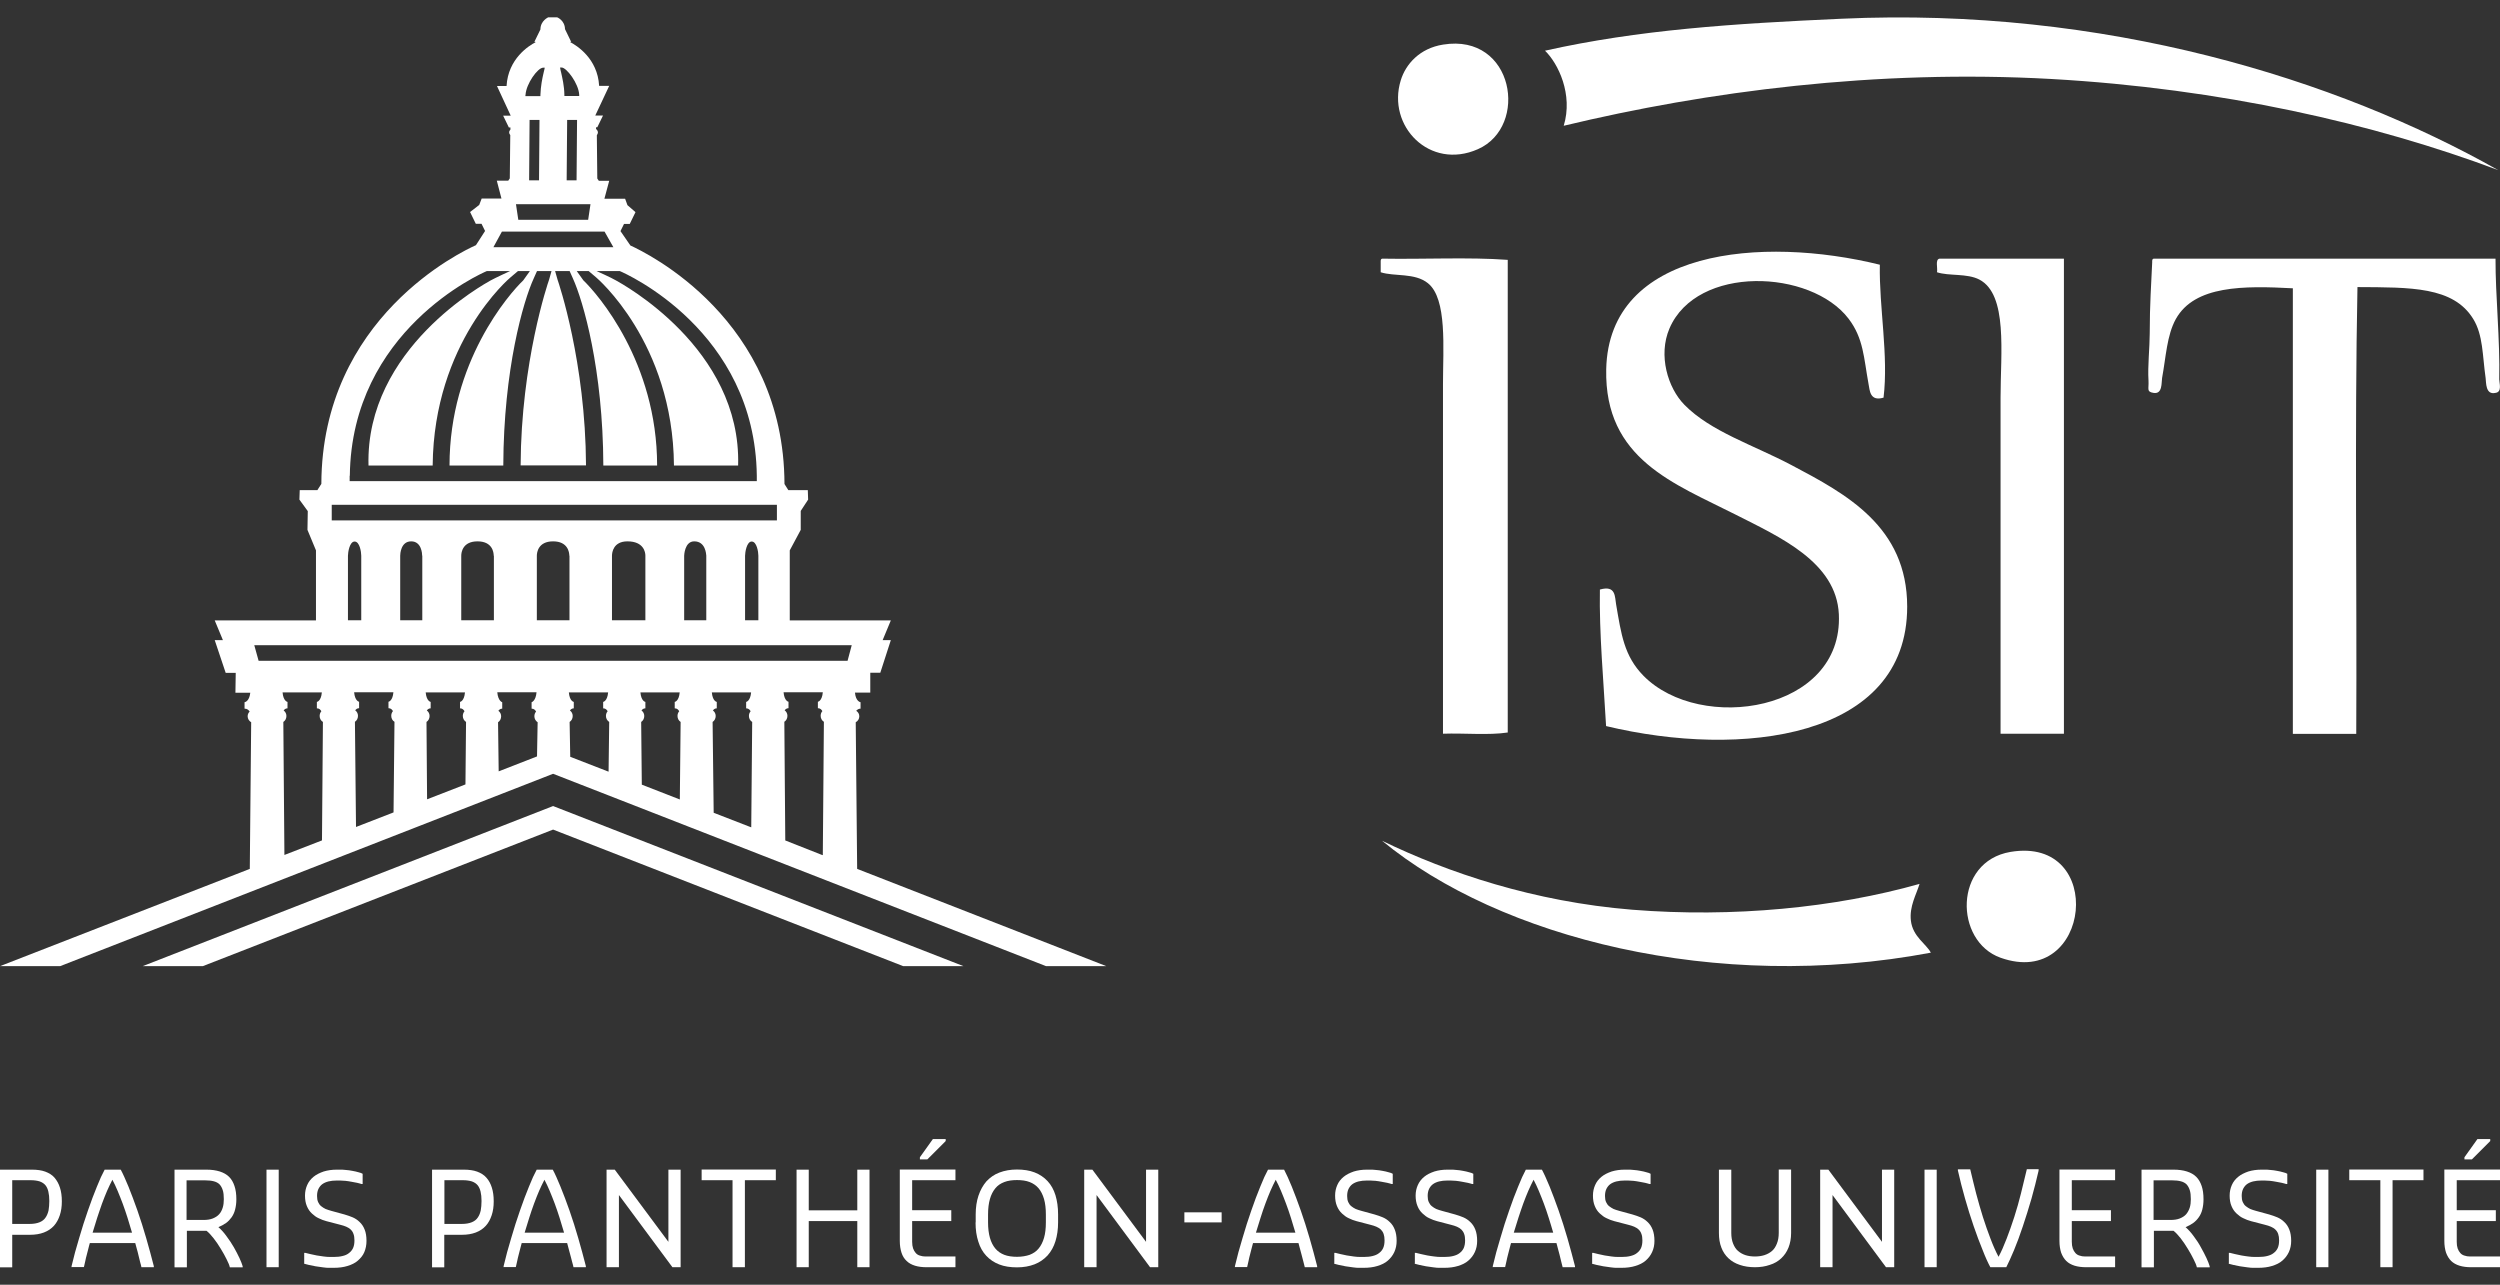 <svg width="72" height="37" viewBox="0 0 72 37" fill="none" xmlns="http://www.w3.org/2000/svg">
<rect x="0" y="0" width="72" height="37" fill="#333333" stroke="none"/>
<g id="Calque_1" clip-path="url(#clip0_306_300)">
<g id="Vector">
<path fill-rule="evenodd" clip-rule="evenodd" d="M71.947 4.899C68.367 3.556 63.969 2.552 59.081 2.275C54.032 1.993 49.162 2.631 45.035 3.622C45.311 2.719 44.875 1.826 44.496 1.46C47.19 0.857 49.901 0.681 53.026 0.54C60.608 0.192 67.303 2.275 71.947 4.899Z" fill="white"/>
<path fill-rule="evenodd" clip-rule="evenodd" d="M41.563 1.284C43.606 0.954 44.042 3.644 42.564 4.296C41.175 4.912 39.933 3.627 40.343 2.31C40.485 1.848 40.886 1.39 41.563 1.284Z" fill="white"/>
<path fill-rule="evenodd" clip-rule="evenodd" d="M54.139 7.625C54.117 8.858 54.393 10.241 54.246 11.452C53.845 11.571 53.85 11.232 53.814 11.06C53.676 10.307 53.672 9.748 53.24 9.18C52.154 7.753 48.868 7.621 48.08 9.461C47.751 10.232 48.031 11.17 48.512 11.659C49.269 12.43 50.493 12.813 51.593 13.394C53.169 14.226 54.927 15.164 54.927 17.472C54.927 21.281 50.141 21.845 46.255 20.911C46.184 19.634 46.054 18.225 46.077 16.979C46.544 16.846 46.504 17.19 46.544 17.406C46.691 18.26 46.771 18.89 47.332 19.462C48.971 21.127 53.089 20.497 52.959 17.692C52.888 16.186 51.259 15.468 49.986 14.821C48.223 13.927 46.206 13.227 46.259 10.637C46.331 7.176 50.738 6.784 54.144 7.625H54.139Z" fill="white"/>
<path fill-rule="evenodd" clip-rule="evenodd" d="M39.804 7.449C40.997 7.471 42.288 7.401 43.423 7.484V21.096C42.871 21.18 42.168 21.109 41.558 21.131V11.064C41.558 10.03 41.683 8.607 41.126 8.158C40.748 7.85 40.16 7.969 39.764 7.841V7.559C39.764 7.511 39.76 7.458 39.8 7.453L39.804 7.449Z" fill="white"/>
<path fill-rule="evenodd" clip-rule="evenodd" d="M55.858 7.449H59.441V21.131H57.616C57.616 18.295 57.616 14.658 57.616 11.456C57.616 10.166 57.83 8.484 57.006 8.052C56.654 7.867 56.129 7.955 55.786 7.841C55.809 7.709 55.728 7.475 55.858 7.449Z" fill="white"/>
<path fill-rule="evenodd" clip-rule="evenodd" d="M62.019 7.449H71.871C71.867 8.51 72.004 9.796 71.978 10.924C71.978 11.029 72.067 11.289 71.871 11.315C71.577 11.382 71.604 11.012 71.586 10.888C71.493 10.236 71.515 9.651 71.23 9.188C70.656 8.25 69.422 8.277 67.895 8.268C67.811 12.487 67.882 16.86 67.86 21.136H66.034V8.303C64.623 8.228 63.208 8.215 62.664 9.188C62.406 9.655 62.38 10.276 62.268 10.888C62.246 11.02 62.286 11.36 62.019 11.315C61.814 11.28 61.89 11.21 61.877 10.963C61.85 10.545 61.912 9.999 61.912 9.616C61.912 8.752 61.957 8.171 61.983 7.559C61.983 7.511 61.979 7.458 62.019 7.453V7.449Z" fill="white"/>
<path fill-rule="evenodd" clip-rule="evenodd" d="M57.901 24.535C60.679 24.069 60.229 28.512 57.616 27.583C56.281 27.107 56.263 24.813 57.901 24.535Z" fill="white"/>
<path fill-rule="evenodd" clip-rule="evenodd" d="M39.804 24.214C41.701 25.134 44.18 25.971 47.007 26.2C49.914 26.433 52.852 26.143 55.283 25.456C55.194 25.755 54.985 26.103 55.034 26.517C55.087 26.979 55.484 27.191 55.608 27.437C49.425 28.604 43.192 27.01 39.804 24.214Z" fill="white"/>
</g>
<g id="Vector_2">
<path d="M0 33.686H0.922C1.068 33.686 1.198 33.704 1.304 33.743C1.411 33.783 1.505 33.84 1.572 33.919C1.638 33.999 1.692 34.091 1.727 34.206C1.763 34.316 1.781 34.448 1.781 34.598C1.781 34.747 1.763 34.879 1.723 34.998C1.683 35.117 1.629 35.218 1.554 35.302C1.478 35.386 1.38 35.452 1.264 35.496C1.149 35.54 1.015 35.562 0.864 35.562H0.352V36.5H0V33.686ZM0.352 35.249H0.855C0.971 35.249 1.064 35.232 1.14 35.201C1.215 35.17 1.273 35.126 1.313 35.064C1.353 35.007 1.38 34.937 1.398 34.862C1.411 34.782 1.42 34.694 1.42 34.589C1.42 34.483 1.411 34.395 1.393 34.32C1.376 34.245 1.349 34.184 1.309 34.135C1.269 34.087 1.215 34.051 1.144 34.025C1.073 34.003 0.988 33.99 0.886 33.99H0.352V35.249Z" fill="white"/>
<path d="M2.061 36.496V36.465C2.124 36.2 2.195 35.932 2.279 35.659C2.359 35.381 2.444 35.117 2.533 34.862C2.622 34.606 2.707 34.377 2.791 34.175C2.871 33.972 2.947 33.809 3.014 33.686H3.477C3.544 33.809 3.615 33.972 3.7 34.175C3.78 34.377 3.869 34.606 3.958 34.862C4.047 35.117 4.131 35.381 4.211 35.659C4.292 35.936 4.363 36.205 4.43 36.465V36.496H4.073C4.069 36.469 4.056 36.416 4.033 36.337C4.011 36.258 3.998 36.192 3.984 36.135C3.971 36.082 3.958 36.024 3.94 35.967C3.927 35.91 3.909 35.857 3.895 35.8H2.587C2.573 35.853 2.555 35.91 2.542 35.971C2.529 36.029 2.511 36.086 2.498 36.143C2.484 36.2 2.466 36.258 2.457 36.315C2.444 36.372 2.431 36.429 2.417 36.491H2.075L2.061 36.496ZM3.237 33.977C3.188 34.074 3.134 34.179 3.085 34.294C3.036 34.408 2.987 34.532 2.938 34.664C2.894 34.796 2.845 34.928 2.8 35.069C2.756 35.21 2.711 35.351 2.667 35.5H3.802C3.757 35.351 3.717 35.21 3.673 35.073C3.628 34.932 3.584 34.8 3.535 34.668C3.486 34.54 3.437 34.413 3.388 34.298C3.339 34.184 3.29 34.074 3.237 33.977Z" fill="white"/>
<path d="M5.026 36.496V33.686H5.943C6.095 33.686 6.219 33.704 6.331 33.739C6.437 33.774 6.526 33.822 6.598 33.893C6.669 33.964 6.718 34.051 6.753 34.157C6.789 34.263 6.807 34.391 6.807 34.54C6.807 34.65 6.794 34.747 6.771 34.835C6.749 34.923 6.713 34.998 6.669 35.06C6.624 35.122 6.571 35.179 6.509 35.223C6.446 35.267 6.375 35.307 6.29 35.342C6.371 35.412 6.451 35.5 6.526 35.606C6.602 35.707 6.673 35.813 6.736 35.923C6.798 36.033 6.851 36.135 6.896 36.231C6.94 36.328 6.972 36.407 6.989 36.469V36.5H6.62C6.607 36.438 6.575 36.364 6.526 36.267C6.477 36.17 6.424 36.068 6.357 35.963C6.295 35.857 6.224 35.756 6.152 35.663C6.081 35.571 6.014 35.5 5.948 35.447H5.382V36.5H5.031L5.026 36.496ZM5.378 35.135H5.854C5.961 35.135 6.055 35.122 6.13 35.091C6.206 35.06 6.268 35.02 6.313 34.968C6.362 34.915 6.393 34.849 6.415 34.778C6.437 34.708 6.446 34.624 6.446 34.536C6.446 34.43 6.437 34.342 6.415 34.276C6.393 34.206 6.362 34.153 6.322 34.109C6.282 34.069 6.224 34.038 6.157 34.021C6.09 34.003 6.006 33.994 5.908 33.994H5.373V35.139L5.378 35.135Z" fill="white"/>
<path d="M7.675 36.496V33.686H8.027V36.496H7.675Z" fill="white"/>
<path d="M8.761 36.386V36.082H8.792C8.832 36.09 8.877 36.104 8.935 36.117C8.993 36.13 9.055 36.143 9.122 36.157C9.189 36.17 9.255 36.178 9.322 36.187C9.389 36.196 9.447 36.2 9.5 36.2H9.616C9.705 36.2 9.79 36.192 9.861 36.174C9.937 36.157 9.999 36.13 10.048 36.09C10.101 36.051 10.141 36.002 10.168 35.945C10.195 35.883 10.208 35.813 10.208 35.725C10.208 35.65 10.199 35.588 10.181 35.54C10.164 35.487 10.137 35.447 10.101 35.412C10.066 35.377 10.021 35.351 9.972 35.329C9.923 35.307 9.861 35.289 9.79 35.271L9.402 35.17C9.322 35.148 9.251 35.122 9.18 35.086C9.109 35.056 9.046 35.007 8.984 34.95C8.922 34.893 8.873 34.822 8.837 34.734C8.801 34.65 8.784 34.549 8.784 34.435C8.784 34.32 8.806 34.223 8.846 34.131C8.886 34.038 8.948 33.959 9.028 33.893C9.109 33.827 9.206 33.779 9.322 33.739C9.438 33.704 9.563 33.686 9.701 33.686H9.79C9.839 33.686 9.896 33.686 9.959 33.695C10.021 33.699 10.084 33.708 10.15 33.721C10.213 33.734 10.271 33.743 10.324 33.761C10.377 33.774 10.417 33.787 10.444 33.805V34.1H10.413C10.377 34.087 10.333 34.078 10.284 34.065C10.235 34.056 10.177 34.043 10.119 34.034C10.061 34.021 10.003 34.016 9.945 34.008C9.888 34.003 9.834 33.999 9.79 33.999H9.701C9.612 33.999 9.527 34.008 9.46 34.025C9.389 34.043 9.331 34.069 9.282 34.104C9.233 34.14 9.198 34.188 9.171 34.241C9.144 34.298 9.131 34.364 9.131 34.444C9.131 34.514 9.14 34.571 9.162 34.62C9.184 34.668 9.211 34.708 9.251 34.739C9.287 34.769 9.331 34.796 9.376 34.818C9.425 34.835 9.478 34.857 9.549 34.875L9.919 34.976C10.008 35.003 10.088 35.029 10.159 35.06C10.23 35.091 10.297 35.135 10.355 35.192C10.417 35.249 10.466 35.32 10.502 35.412C10.538 35.5 10.555 35.61 10.555 35.738C10.555 35.857 10.533 35.963 10.493 36.06C10.453 36.157 10.386 36.236 10.306 36.306C10.226 36.377 10.123 36.425 10.008 36.46C9.892 36.496 9.758 36.513 9.612 36.513H9.496C9.438 36.513 9.376 36.513 9.304 36.5C9.233 36.491 9.162 36.482 9.086 36.469C9.015 36.456 8.948 36.443 8.89 36.429C8.832 36.416 8.788 36.403 8.757 36.394L8.761 36.386Z" fill="white"/>
<path d="M12.443 33.686H13.36C13.507 33.686 13.636 33.704 13.743 33.743C13.85 33.783 13.943 33.84 14.01 33.919C14.081 33.999 14.13 34.091 14.166 34.206C14.201 34.316 14.219 34.448 14.219 34.598C14.219 34.747 14.201 34.879 14.161 34.998C14.121 35.117 14.068 35.218 13.992 35.302C13.916 35.386 13.819 35.452 13.703 35.496C13.587 35.54 13.454 35.562 13.302 35.562H12.795V36.5H12.443V33.686ZM12.795 35.249H13.302C13.418 35.249 13.511 35.232 13.587 35.201C13.663 35.17 13.721 35.126 13.761 35.064C13.801 35.007 13.828 34.937 13.845 34.862C13.859 34.782 13.868 34.694 13.868 34.589C13.868 34.483 13.859 34.395 13.841 34.32C13.823 34.245 13.796 34.184 13.756 34.135C13.716 34.087 13.663 34.051 13.591 34.025C13.52 34.003 13.436 33.99 13.333 33.99H12.799V35.249H12.795Z" fill="white"/>
<path d="M14.504 36.496V36.465C14.566 36.2 14.638 35.932 14.722 35.659C14.802 35.381 14.887 35.117 14.976 34.862C15.065 34.606 15.15 34.377 15.234 34.175C15.314 33.972 15.39 33.809 15.457 33.686H15.92C15.987 33.809 16.058 33.972 16.142 34.175C16.223 34.377 16.312 34.606 16.401 34.862C16.49 35.117 16.574 35.381 16.654 35.659C16.735 35.936 16.806 36.205 16.873 36.465V36.496H16.516C16.512 36.469 16.499 36.416 16.476 36.337C16.454 36.258 16.441 36.192 16.423 36.135C16.41 36.082 16.396 36.024 16.378 35.967C16.365 35.91 16.347 35.857 16.334 35.8H15.025C15.012 35.853 14.994 35.91 14.98 35.971C14.967 36.029 14.949 36.086 14.936 36.143C14.923 36.2 14.905 36.258 14.896 36.315C14.883 36.372 14.869 36.429 14.856 36.491H14.513L14.504 36.496ZM15.68 33.977C15.63 34.074 15.577 34.179 15.528 34.294C15.479 34.408 15.43 34.532 15.381 34.664C15.332 34.796 15.288 34.928 15.243 35.069C15.199 35.21 15.154 35.351 15.11 35.5H16.245C16.2 35.351 16.16 35.21 16.116 35.073C16.071 34.932 16.027 34.8 15.978 34.668C15.929 34.54 15.88 34.413 15.831 34.298C15.782 34.184 15.733 34.074 15.68 33.977Z" fill="white"/>
<path d="M17.469 36.496V33.686H17.705L19.25 35.765V33.686H19.602V36.496H19.366L17.825 34.417V36.496H17.469Z" fill="white"/>
<path d="M21.097 36.496V33.99H20.207V33.682H22.344V33.99H21.453V36.496H21.097Z" fill="white"/>
<path d="M22.941 36.496V33.686H23.292V34.857H24.69V33.686H25.042V36.496H24.69V35.166H23.292V36.496H22.941Z" fill="white"/>
<path d="M25.914 33.682H27.517V33.99H26.27V34.853H27.397V35.166H26.27V35.765C26.27 35.839 26.279 35.901 26.297 35.954C26.315 36.007 26.342 36.051 26.373 36.086C26.404 36.121 26.444 36.148 26.493 36.161C26.542 36.178 26.595 36.187 26.653 36.187H27.517V36.496H26.684C26.56 36.496 26.448 36.482 26.351 36.452C26.253 36.421 26.172 36.377 26.11 36.315C26.043 36.253 25.994 36.174 25.963 36.077C25.932 35.98 25.914 35.87 25.914 35.738V33.682ZM26.493 33.391V33.329L26.867 32.805H27.236V32.862L26.707 33.391H26.493Z" fill="white"/>
<path d="M28.1 35.205V34.976C28.1 34.774 28.127 34.593 28.18 34.435C28.234 34.276 28.309 34.14 28.407 34.025C28.51 33.915 28.63 33.827 28.781 33.77C28.933 33.712 29.102 33.682 29.289 33.682C29.476 33.682 29.649 33.708 29.796 33.765C29.943 33.822 30.068 33.906 30.17 34.016C30.273 34.126 30.348 34.263 30.397 34.421C30.446 34.584 30.473 34.765 30.473 34.976V35.205C30.473 35.408 30.446 35.588 30.397 35.747C30.348 35.906 30.273 36.042 30.17 36.157C30.068 36.267 29.943 36.355 29.796 36.412C29.649 36.469 29.48 36.5 29.289 36.5C29.097 36.5 28.924 36.474 28.777 36.416C28.63 36.359 28.505 36.275 28.403 36.165C28.3 36.055 28.225 35.919 28.176 35.76C28.122 35.597 28.096 35.417 28.096 35.205H28.1ZM28.456 35.205C28.456 35.377 28.474 35.522 28.51 35.65C28.545 35.773 28.599 35.879 28.666 35.958C28.732 36.038 28.821 36.099 28.924 36.139C29.026 36.178 29.151 36.196 29.289 36.196C29.427 36.196 29.552 36.174 29.654 36.139C29.756 36.099 29.845 36.042 29.912 35.958C29.979 35.879 30.032 35.773 30.068 35.65C30.104 35.527 30.121 35.377 30.121 35.205V34.976C30.121 34.805 30.104 34.659 30.068 34.532C30.032 34.408 29.979 34.303 29.912 34.223C29.845 34.144 29.756 34.082 29.654 34.043C29.552 34.003 29.427 33.986 29.289 33.986C29.151 33.986 29.026 34.003 28.924 34.043C28.821 34.082 28.732 34.14 28.666 34.223C28.599 34.303 28.545 34.408 28.51 34.532C28.474 34.655 28.456 34.805 28.456 34.976V35.205Z" fill="white"/>
<path d="M31.225 36.496V33.686H31.461L33.006 35.765V33.686H33.358V36.496H33.122L31.581 34.417V36.496H31.225Z" fill="white"/>
<path d="M34.11 35.205V34.915H35.183V35.205H34.11Z" fill="white"/>
<path d="M35.566 36.496V36.465C35.628 36.2 35.7 35.932 35.784 35.659C35.864 35.381 35.949 35.117 36.038 34.862C36.127 34.606 36.212 34.377 36.296 34.175C36.376 33.972 36.452 33.809 36.519 33.686H36.982C37.048 33.809 37.12 33.972 37.204 34.175C37.284 34.377 37.373 34.606 37.462 34.862C37.551 35.117 37.636 35.381 37.716 35.659C37.796 35.936 37.868 36.205 37.934 36.465V36.496H37.578C37.574 36.469 37.56 36.416 37.538 36.337C37.516 36.258 37.502 36.192 37.485 36.135C37.471 36.082 37.458 36.024 37.44 35.967C37.427 35.91 37.409 35.857 37.396 35.8H36.087C36.074 35.853 36.056 35.91 36.042 35.971C36.029 36.029 36.011 36.086 35.998 36.143C35.984 36.2 35.967 36.258 35.958 36.315C35.944 36.372 35.931 36.429 35.918 36.491H35.575L35.566 36.496ZM36.741 33.977C36.692 34.074 36.639 34.179 36.59 34.294C36.541 34.408 36.492 34.532 36.443 34.664C36.394 34.796 36.349 34.928 36.305 35.069C36.26 35.21 36.216 35.351 36.171 35.5H37.307C37.262 35.351 37.222 35.21 37.178 35.073C37.133 34.932 37.089 34.8 37.039 34.668C36.99 34.54 36.942 34.413 36.893 34.298C36.844 34.184 36.795 34.074 36.741 33.977Z" fill="white"/>
<path d="M38.428 36.386V36.082H38.46C38.5 36.09 38.544 36.104 38.602 36.117C38.66 36.13 38.722 36.143 38.789 36.157C38.856 36.17 38.923 36.178 38.989 36.187C39.056 36.196 39.114 36.2 39.167 36.2H39.283C39.372 36.2 39.457 36.192 39.528 36.174C39.599 36.157 39.666 36.13 39.715 36.09C39.769 36.051 39.809 36.002 39.835 35.945C39.862 35.883 39.875 35.813 39.875 35.725C39.875 35.65 39.866 35.588 39.849 35.54C39.831 35.487 39.804 35.447 39.769 35.412C39.733 35.377 39.688 35.351 39.639 35.329C39.59 35.307 39.528 35.289 39.457 35.271L39.07 35.17C38.989 35.148 38.918 35.122 38.847 35.086C38.776 35.056 38.713 35.007 38.651 34.95C38.589 34.893 38.54 34.822 38.504 34.734C38.469 34.65 38.451 34.549 38.451 34.435C38.451 34.32 38.473 34.223 38.513 34.131C38.553 34.038 38.615 33.959 38.696 33.893C38.776 33.827 38.874 33.779 38.989 33.739C39.105 33.704 39.23 33.686 39.368 33.686H39.457C39.506 33.686 39.564 33.686 39.626 33.695C39.688 33.699 39.751 33.708 39.818 33.721C39.884 33.734 39.938 33.743 39.991 33.761C40.044 33.774 40.085 33.787 40.111 33.805V34.1H40.08C40.044 34.087 40 34.078 39.951 34.065C39.902 34.056 39.844 34.043 39.786 34.034C39.728 34.021 39.671 34.016 39.613 34.008C39.555 34.003 39.501 33.999 39.457 33.999H39.368C39.279 33.999 39.199 34.008 39.127 34.025C39.056 34.043 38.998 34.069 38.949 34.104C38.9 34.14 38.865 34.188 38.838 34.241C38.811 34.298 38.798 34.364 38.798 34.444C38.798 34.514 38.807 34.571 38.829 34.62C38.851 34.668 38.878 34.708 38.918 34.739C38.954 34.769 38.998 34.796 39.043 34.818C39.087 34.835 39.145 34.857 39.217 34.875L39.586 34.976C39.675 35.003 39.755 35.029 39.826 35.06C39.898 35.091 39.964 35.135 40.022 35.192C40.085 35.249 40.134 35.32 40.169 35.412C40.205 35.5 40.223 35.61 40.223 35.738C40.223 35.857 40.2 35.963 40.156 36.06C40.111 36.157 40.049 36.236 39.969 36.306C39.889 36.377 39.786 36.425 39.671 36.46C39.555 36.496 39.421 36.513 39.274 36.513H39.159C39.101 36.513 39.038 36.513 38.967 36.5C38.896 36.491 38.825 36.482 38.749 36.469C38.678 36.456 38.611 36.443 38.553 36.429C38.495 36.416 38.451 36.403 38.42 36.394L38.428 36.386Z" fill="white"/>
<path d="M40.748 36.386V36.082H40.779C40.819 36.09 40.864 36.104 40.922 36.117C40.979 36.13 41.042 36.143 41.108 36.157C41.175 36.17 41.242 36.178 41.309 36.187C41.376 36.196 41.434 36.2 41.487 36.2H41.603C41.692 36.2 41.776 36.192 41.847 36.174C41.919 36.157 41.986 36.13 42.035 36.09C42.088 36.051 42.128 36.002 42.155 35.945C42.181 35.883 42.195 35.813 42.195 35.725C42.195 35.65 42.186 35.588 42.168 35.54C42.15 35.487 42.123 35.447 42.088 35.412C42.052 35.377 42.008 35.351 41.959 35.329C41.91 35.307 41.847 35.289 41.776 35.271L41.389 35.17C41.309 35.148 41.238 35.122 41.166 35.086C41.095 35.056 41.033 35.007 40.971 34.95C40.908 34.893 40.859 34.822 40.824 34.734C40.788 34.65 40.77 34.549 40.77 34.435C40.77 34.32 40.792 34.223 40.833 34.131C40.873 34.038 40.935 33.959 41.015 33.893C41.095 33.827 41.193 33.779 41.309 33.739C41.425 33.704 41.549 33.686 41.687 33.686H41.776C41.825 33.686 41.883 33.686 41.946 33.695C42.008 33.699 42.07 33.708 42.137 33.721C42.199 33.734 42.257 33.743 42.31 33.761C42.364 33.774 42.404 33.787 42.431 33.805V34.1H42.4C42.364 34.087 42.319 34.078 42.27 34.065C42.221 34.056 42.164 34.043 42.106 34.034C42.048 34.021 41.99 34.016 41.932 34.008C41.874 34.003 41.821 33.999 41.776 33.999H41.687C41.598 33.999 41.518 34.008 41.447 34.025C41.376 34.043 41.318 34.069 41.269 34.104C41.22 34.14 41.184 34.188 41.157 34.241C41.131 34.298 41.117 34.364 41.117 34.444C41.117 34.514 41.126 34.571 41.149 34.62C41.171 34.668 41.198 34.708 41.238 34.739C41.273 34.769 41.318 34.796 41.362 34.818C41.407 34.835 41.465 34.857 41.536 34.875L41.905 34.976C41.994 35.003 42.075 35.029 42.146 35.06C42.217 35.091 42.284 35.135 42.342 35.192C42.404 35.249 42.453 35.32 42.489 35.412C42.524 35.5 42.542 35.61 42.542 35.738C42.542 35.857 42.52 35.963 42.475 36.06C42.431 36.157 42.368 36.236 42.288 36.306C42.208 36.377 42.106 36.425 41.99 36.46C41.874 36.496 41.741 36.513 41.594 36.513H41.478C41.42 36.513 41.358 36.513 41.287 36.5C41.215 36.491 41.144 36.482 41.068 36.469C40.997 36.456 40.93 36.443 40.873 36.429C40.815 36.416 40.77 36.403 40.739 36.394L40.748 36.386Z" fill="white"/>
<path d="M42.992 36.496V36.465C43.054 36.2 43.125 35.932 43.21 35.659C43.29 35.381 43.374 35.117 43.464 34.862C43.553 34.606 43.637 34.377 43.722 34.175C43.802 33.972 43.878 33.809 43.944 33.686H44.407C44.474 33.809 44.545 33.972 44.63 34.175C44.71 34.377 44.799 34.606 44.888 34.862C44.977 35.117 45.062 35.381 45.142 35.659C45.222 35.936 45.293 36.205 45.36 36.465V36.496H45.004C44.999 36.469 44.986 36.416 44.964 36.337C44.946 36.258 44.928 36.192 44.915 36.135C44.901 36.082 44.888 36.024 44.87 35.967C44.857 35.91 44.839 35.857 44.826 35.8H43.517C43.504 35.853 43.486 35.91 43.472 35.971C43.459 36.029 43.441 36.086 43.428 36.143C43.415 36.2 43.397 36.258 43.388 36.315C43.374 36.372 43.361 36.429 43.348 36.491H43.005L42.992 36.496ZM44.167 33.977C44.118 34.074 44.065 34.179 44.016 34.294C43.967 34.408 43.918 34.532 43.869 34.664C43.824 34.796 43.775 34.928 43.731 35.069C43.686 35.21 43.642 35.351 43.597 35.5H44.732C44.688 35.351 44.648 35.21 44.603 35.073C44.559 34.932 44.514 34.8 44.465 34.668C44.416 34.54 44.367 34.413 44.318 34.298C44.269 34.184 44.22 34.074 44.167 33.977Z" fill="white"/>
<path d="M45.854 36.386V36.082H45.885C45.925 36.09 45.97 36.104 46.028 36.117C46.086 36.13 46.148 36.143 46.215 36.157C46.282 36.17 46.348 36.178 46.415 36.187C46.482 36.196 46.54 36.2 46.593 36.2H46.709C46.798 36.2 46.883 36.192 46.954 36.174C47.025 36.157 47.092 36.13 47.141 36.09C47.194 36.051 47.234 36.002 47.261 35.945C47.288 35.883 47.301 35.813 47.301 35.725C47.301 35.65 47.292 35.588 47.274 35.54C47.257 35.487 47.23 35.447 47.194 35.412C47.159 35.377 47.114 35.351 47.065 35.329C47.016 35.307 46.954 35.289 46.883 35.271L46.495 35.17C46.415 35.148 46.344 35.122 46.273 35.086C46.202 35.056 46.139 35.007 46.077 34.95C46.014 34.893 45.965 34.822 45.93 34.734C45.894 34.65 45.877 34.549 45.877 34.435C45.877 34.32 45.899 34.223 45.939 34.131C45.979 34.038 46.041 33.959 46.121 33.893C46.201 33.827 46.299 33.779 46.415 33.739C46.531 33.704 46.656 33.686 46.794 33.686H46.883C46.932 33.686 46.989 33.686 47.052 33.695C47.114 33.699 47.176 33.708 47.243 33.721C47.31 33.734 47.363 33.743 47.417 33.761C47.47 33.774 47.51 33.787 47.537 33.805V34.1H47.506C47.47 34.087 47.426 34.078 47.377 34.065C47.328 34.056 47.27 34.043 47.212 34.034C47.154 34.021 47.096 34.016 47.038 34.008C46.98 34.003 46.927 33.999 46.883 33.999H46.794C46.705 33.999 46.624 34.008 46.553 34.025C46.482 34.043 46.424 34.069 46.375 34.104C46.326 34.14 46.291 34.188 46.264 34.241C46.237 34.298 46.224 34.364 46.224 34.444C46.224 34.514 46.233 34.571 46.255 34.62C46.277 34.668 46.304 34.708 46.344 34.739C46.384 34.769 46.424 34.796 46.469 34.818C46.513 34.835 46.571 34.857 46.642 34.875L47.012 34.976C47.101 35.003 47.181 35.029 47.252 35.06C47.323 35.091 47.39 35.135 47.448 35.192C47.51 35.249 47.559 35.32 47.595 35.412C47.63 35.5 47.648 35.61 47.648 35.738C47.648 35.857 47.626 35.963 47.581 36.06C47.537 36.157 47.475 36.236 47.395 36.306C47.314 36.377 47.212 36.425 47.096 36.46C46.98 36.496 46.847 36.513 46.7 36.513H46.584C46.526 36.513 46.464 36.513 46.393 36.5C46.322 36.491 46.25 36.482 46.175 36.469C46.103 36.456 46.037 36.443 45.979 36.429C45.921 36.416 45.877 36.403 45.845 36.394L45.854 36.386Z" fill="white"/>
<path d="M49.505 35.514V33.686H49.861V35.509C49.861 35.628 49.879 35.729 49.914 35.817C49.95 35.906 49.994 35.976 50.057 36.029C50.119 36.082 50.19 36.121 50.27 36.148C50.351 36.174 50.444 36.187 50.542 36.187C50.64 36.187 50.733 36.174 50.814 36.148C50.898 36.121 50.969 36.082 51.032 36.029C51.094 35.976 51.139 35.906 51.174 35.817C51.21 35.729 51.228 35.628 51.228 35.505V33.682H51.584V35.509C51.584 35.668 51.557 35.809 51.508 35.932C51.459 36.055 51.388 36.157 51.299 36.24C51.21 36.324 51.099 36.39 50.969 36.429C50.84 36.474 50.698 36.496 50.542 36.496C50.386 36.496 50.235 36.474 50.106 36.429C49.977 36.386 49.87 36.324 49.781 36.24C49.692 36.157 49.62 36.051 49.576 35.932C49.527 35.809 49.505 35.668 49.505 35.509V35.514Z" fill="white"/>
<path d="M52.421 36.496V33.686H52.657L54.201 35.765V33.686H54.553V36.496H54.317L52.777 34.417V36.496H52.421Z" fill="white"/>
<path d="M55.426 36.496V33.686H55.777V36.496H55.426Z" fill="white"/>
<path d="M58.711 33.686V33.717C58.653 33.977 58.582 34.245 58.506 34.523C58.426 34.8 58.342 35.064 58.257 35.32C58.172 35.575 58.088 35.804 58.003 36.007C57.919 36.209 57.843 36.372 57.781 36.496H57.322C57.255 36.372 57.18 36.209 57.1 36.002C57.015 35.8 56.93 35.566 56.841 35.311C56.752 35.056 56.672 34.791 56.592 34.514C56.512 34.236 56.445 33.968 56.387 33.708V33.677H56.743C56.797 33.911 56.855 34.144 56.913 34.373C56.975 34.602 57.037 34.827 57.108 35.051C57.18 35.271 57.251 35.483 57.327 35.676C57.402 35.875 57.478 36.046 57.558 36.196C57.638 36.046 57.714 35.875 57.79 35.676C57.865 35.478 57.941 35.271 58.012 35.047C58.084 34.827 58.146 34.598 58.204 34.369C58.261 34.14 58.319 33.906 58.373 33.673H58.716L58.711 33.686Z" fill="white"/>
<path d="M59.312 33.682H60.915V33.99H59.668V34.853H60.795V35.166H59.668V35.765C59.668 35.839 59.677 35.901 59.695 35.954C59.713 36.007 59.74 36.051 59.771 36.086C59.802 36.121 59.842 36.148 59.891 36.161C59.935 36.178 59.993 36.187 60.051 36.187H60.915V36.496H60.082C59.958 36.496 59.846 36.482 59.748 36.452C59.651 36.421 59.57 36.377 59.508 36.315C59.446 36.253 59.397 36.174 59.361 36.077C59.33 35.98 59.312 35.87 59.312 35.738V33.682Z" fill="white"/>
<path d="M61.676 36.496V33.686H62.598C62.749 33.686 62.874 33.704 62.985 33.739C63.092 33.774 63.181 33.822 63.252 33.893C63.323 33.964 63.372 34.051 63.408 34.157C63.444 34.263 63.461 34.391 63.461 34.54C63.461 34.65 63.448 34.747 63.426 34.835C63.404 34.923 63.368 34.998 63.323 35.06C63.279 35.122 63.225 35.179 63.163 35.223C63.101 35.267 63.029 35.307 62.945 35.342C63.025 35.412 63.105 35.5 63.181 35.606C63.257 35.707 63.328 35.813 63.386 35.923C63.448 36.033 63.501 36.135 63.546 36.231C63.59 36.328 63.622 36.407 63.639 36.469V36.5H63.27C63.257 36.438 63.225 36.364 63.176 36.267C63.127 36.17 63.074 36.068 63.007 35.963C62.945 35.857 62.874 35.756 62.803 35.663C62.731 35.571 62.664 35.5 62.598 35.447H62.032V36.5H61.681L61.676 36.496ZM62.028 35.135H62.504C62.611 35.135 62.705 35.122 62.78 35.091C62.856 35.06 62.918 35.02 62.963 34.968C63.007 34.915 63.043 34.849 63.065 34.778C63.087 34.708 63.096 34.624 63.096 34.536C63.096 34.43 63.087 34.342 63.065 34.276C63.043 34.206 63.012 34.153 62.972 34.109C62.932 34.069 62.874 34.038 62.807 34.021C62.74 34.003 62.656 33.994 62.558 33.994H62.023V35.139L62.028 35.135Z" fill="white"/>
<path d="M64.191 36.386V36.082H64.223C64.263 36.09 64.307 36.104 64.365 36.117C64.423 36.13 64.485 36.143 64.552 36.157C64.619 36.17 64.686 36.178 64.752 36.187C64.819 36.196 64.877 36.2 64.93 36.2H65.046C65.135 36.2 65.22 36.192 65.291 36.174C65.362 36.157 65.429 36.13 65.478 36.09C65.531 36.051 65.572 36.002 65.598 35.945C65.625 35.883 65.638 35.813 65.638 35.725C65.638 35.65 65.629 35.588 65.612 35.54C65.594 35.487 65.567 35.447 65.531 35.412C65.496 35.377 65.451 35.351 65.402 35.329C65.353 35.307 65.291 35.289 65.22 35.271L64.832 35.17C64.752 35.148 64.681 35.122 64.61 35.086C64.539 35.056 64.476 35.007 64.414 34.95C64.352 34.893 64.303 34.822 64.267 34.734C64.231 34.65 64.214 34.549 64.214 34.435C64.214 34.32 64.236 34.223 64.276 34.131C64.316 34.038 64.378 33.959 64.459 33.893C64.539 33.827 64.637 33.779 64.752 33.739C64.868 33.704 64.993 33.686 65.131 33.686H65.22C65.269 33.686 65.327 33.686 65.389 33.695C65.451 33.699 65.514 33.708 65.58 33.721C65.643 33.734 65.701 33.743 65.754 33.761C65.808 33.774 65.847 33.787 65.874 33.805V34.1H65.843C65.808 34.087 65.763 34.078 65.714 34.065C65.665 34.056 65.607 34.043 65.549 34.034C65.491 34.021 65.433 34.016 65.376 34.008C65.318 34.003 65.264 33.999 65.22 33.999H65.131C65.042 33.999 64.962 34.008 64.89 34.025C64.819 34.043 64.761 34.069 64.712 34.104C64.663 34.14 64.628 34.188 64.601 34.241C64.574 34.298 64.561 34.364 64.561 34.444C64.561 34.514 64.57 34.571 64.592 34.62C64.614 34.668 64.641 34.708 64.681 34.739C64.721 34.769 64.761 34.796 64.806 34.818C64.85 34.835 64.908 34.857 64.979 34.875L65.349 34.976C65.438 35.003 65.518 35.029 65.589 35.06C65.661 35.091 65.727 35.135 65.785 35.192C65.847 35.249 65.897 35.32 65.932 35.412C65.968 35.5 65.986 35.61 65.986 35.738C65.986 35.857 65.963 35.963 65.919 36.06C65.874 36.157 65.812 36.236 65.732 36.306C65.652 36.377 65.549 36.425 65.433 36.46C65.318 36.496 65.184 36.513 65.037 36.513H64.921C64.864 36.513 64.801 36.513 64.73 36.5C64.659 36.491 64.588 36.482 64.512 36.469C64.441 36.456 64.374 36.443 64.316 36.429C64.258 36.416 64.214 36.403 64.183 36.394L64.191 36.386Z" fill="white"/>
<path d="M66.707 36.496V33.686H67.058V36.496H66.707Z" fill="white"/>
<path d="M68.554 36.496V33.99H67.659V33.682H69.796V33.99H68.906V36.496H68.55H68.554Z" fill="white"/>
<path d="M70.397 33.682H72V33.99H70.754V34.853H71.88V35.166H70.754V35.765C70.754 35.839 70.762 35.901 70.78 35.954C70.798 36.007 70.825 36.051 70.856 36.086C70.887 36.121 70.927 36.148 70.976 36.161C71.021 36.178 71.079 36.187 71.136 36.187H72V36.496H71.168C71.043 36.496 70.932 36.482 70.834 36.452C70.736 36.421 70.656 36.377 70.593 36.315C70.531 36.253 70.482 36.174 70.446 36.077C70.415 35.98 70.397 35.87 70.397 35.738V33.682ZM70.976 33.391V33.329L71.35 32.805H71.719V32.862L71.19 33.391H70.976Z" fill="white"/>
</g>
<g id="Vector_3">
<path d="M4.109 27.825H5.841L15.929 23.892L26.012 27.825H27.748L15.929 23.214L4.109 27.825Z" fill="white"/>
<path d="M24.686 25.024L24.645 20.801C24.708 20.766 24.748 20.704 24.748 20.629C24.748 20.559 24.712 20.506 24.659 20.471C24.686 20.44 24.726 20.409 24.784 20.409V20.224C24.784 20.224 24.645 20.206 24.623 19.947H25.064V19.374H25.353L25.656 18.436H25.42L25.656 17.868H22.745V15.851L23.061 15.261V14.715L23.274 14.389L23.265 14.116H22.704L22.593 13.94C22.58 9.197 18.622 7.282 18.155 7.07L17.87 6.656L17.972 6.449H18.137L18.302 6.11L18.07 5.908L18.003 5.723H17.407L17.545 5.208H17.247L17.202 5.141L17.189 3.895C17.189 3.895 17.22 3.847 17.22 3.816C17.22 3.776 17.198 3.741 17.166 3.715V3.666H17.202L17.367 3.327H17.144L17.545 2.473H17.255C17.211 1.68 16.605 1.31 16.423 1.213V1.205H16.45L16.272 0.839C16.267 0.588 16.053 0.5 16.04 0.496L16.005 0.487H15.831L15.795 0.496C15.795 0.496 15.564 0.593 15.564 0.848L15.39 1.205H15.421V1.218C15.234 1.315 14.633 1.689 14.589 2.477H14.313L14.709 3.332H14.491L14.655 3.671H14.7V3.732C14.678 3.754 14.664 3.781 14.664 3.812C14.664 3.842 14.678 3.869 14.696 3.891L14.682 5.137L14.638 5.203H14.308L14.442 5.718H13.872L13.801 5.903L13.538 6.106L13.703 6.445H13.868L13.97 6.652L13.707 7.061C13.32 7.233 9.269 9.14 9.255 13.936L9.14 14.116H8.632L8.623 14.389L8.864 14.72L8.855 15.261L9.1 15.851V17.868H6.184L6.42 18.436H6.184L6.5 19.379H6.789L6.78 19.951H7.208C7.181 20.206 7.047 20.224 7.043 20.224V20.409C7.123 20.409 7.163 20.453 7.19 20.493C7.154 20.528 7.132 20.576 7.132 20.629C7.132 20.704 7.176 20.766 7.234 20.801L7.194 25.024L0 27.825H1.732L15.929 22.285L30.126 27.825H31.862L24.686 25.024ZM16.174 1.944C16.316 1.944 16.663 2.402 16.681 2.728V2.764H16.254V2.728C16.249 2.464 16.196 2.253 16.16 2.085C16.151 2.05 16.142 2.019 16.138 1.988L16.129 1.944H16.174ZM16.619 3.455V3.49L16.605 5.194H16.32V5.159L16.334 3.455H16.619ZM15.136 2.728C15.154 2.416 15.484 1.949 15.644 1.949H15.688L15.68 1.993C15.675 2.024 15.666 2.055 15.657 2.09C15.617 2.261 15.573 2.473 15.564 2.733V2.768H15.132V2.733L15.136 2.728ZM15.537 3.455V3.49L15.524 5.194H15.239V5.159L15.252 3.455H15.537ZM17.006 5.881L16.939 6.33H14.927L14.86 5.881H17.006ZM14.451 6.67H17.411L17.665 7.119H14.21L14.455 6.67H14.451ZM10.075 13.702C10.123 9.519 13.863 7.872 14.023 7.806H14.691C14.691 7.806 14.259 8.004 14.126 8.079C13.992 8.158 10.52 10.025 10.613 13.407H12.461C12.492 9.858 14.678 8.008 14.7 7.991L14.918 7.806H15.261L15.07 8.074C14.66 8.466 12.946 10.426 12.946 13.407H14.495C14.504 10.637 15.07 8.673 15.372 8.017L15.466 7.806H15.884L15.813 8.057C15.777 8.154 15.007 10.43 14.994 13.403H16.877C16.864 10.43 16.093 8.154 16.058 8.057L15.987 7.806H16.405L16.499 8.017C16.797 8.673 17.367 10.637 17.376 13.407H18.925C18.925 10.43 17.211 8.466 16.801 8.074L16.61 7.806H16.953L17.171 7.991C17.171 7.991 19.383 9.853 19.41 13.407H21.258C21.356 10.025 17.883 8.158 17.745 8.079C17.612 7.999 17.18 7.806 17.18 7.806H17.848C18.008 7.872 21.747 9.523 21.796 13.702V13.856H10.07V13.702H10.075ZM9.554 14.539H22.375V14.988H9.554V14.539ZM21.841 16.005V17.864H21.458V16.005C21.458 15.913 21.503 15.596 21.649 15.596C21.796 15.596 21.841 15.9 21.841 16.005ZM20.341 17.864H19.704V16.005C19.704 16.005 19.713 15.591 19.993 15.591C20.323 15.591 20.336 15.961 20.341 16.001V17.864ZM18.587 17.864H17.625V16.005C17.625 15.909 17.665 15.591 18.07 15.591C18.542 15.591 18.587 15.909 18.587 16.001V17.864ZM16.401 16.005V17.864H15.461V16.005C15.461 15.909 15.501 15.591 15.929 15.591C16.356 15.591 16.396 15.909 16.396 16.001L16.401 16.005ZM14.224 16.005V17.864H13.284V16.005C13.284 15.909 13.324 15.591 13.752 15.591C14.179 15.591 14.219 15.904 14.219 16.005H14.224ZM12.162 16.005V17.864H11.526V16.005C11.526 15.961 11.539 15.591 11.842 15.591C12.145 15.591 12.158 15.957 12.158 16.001L12.162 16.005ZM10.404 16.005V17.864H10.021V16.005C10.021 15.913 10.066 15.596 10.213 15.596C10.36 15.596 10.404 15.9 10.404 16.005ZM9.269 24.205L8.191 24.623L8.16 20.792C8.214 20.757 8.249 20.695 8.249 20.62C8.249 20.554 8.218 20.497 8.169 20.462C8.191 20.431 8.227 20.4 8.28 20.4V20.215C8.28 20.215 8.16 20.198 8.138 19.942H9.269C9.247 20.198 9.126 20.215 9.126 20.215V20.4C9.198 20.4 9.233 20.444 9.255 20.484C9.224 20.519 9.206 20.567 9.206 20.62C9.206 20.695 9.242 20.757 9.3 20.792L9.273 24.205H9.269ZM11.33 23.399L10.253 23.817L10.222 20.788C10.275 20.753 10.31 20.691 10.31 20.616C10.31 20.55 10.279 20.493 10.23 20.457C10.253 20.427 10.288 20.396 10.342 20.396V20.211C10.342 20.211 10.222 20.193 10.199 19.938H11.33C11.308 20.193 11.188 20.211 11.188 20.211V20.396C11.259 20.396 11.294 20.44 11.317 20.48C11.286 20.515 11.268 20.563 11.268 20.616C11.268 20.691 11.303 20.753 11.361 20.788L11.334 23.395L11.33 23.399ZM13.4 22.593L12.3 23.02L12.283 20.792C12.336 20.757 12.372 20.695 12.372 20.62C12.372 20.554 12.341 20.497 12.292 20.462C12.314 20.431 12.35 20.4 12.403 20.4V20.215C12.403 20.215 12.283 20.198 12.26 19.942H13.391C13.369 20.198 13.249 20.215 13.249 20.215V20.4C13.32 20.4 13.356 20.444 13.378 20.484C13.347 20.519 13.329 20.567 13.329 20.62C13.329 20.695 13.369 20.757 13.422 20.792L13.405 22.593H13.4ZM15.461 21.787L14.362 22.215L14.344 20.801C14.397 20.766 14.433 20.704 14.433 20.629C14.433 20.563 14.402 20.506 14.353 20.471C14.375 20.44 14.411 20.409 14.464 20.409V20.224C14.464 20.224 14.344 20.193 14.322 19.938H15.452C15.43 20.193 15.31 20.224 15.31 20.224V20.409C15.381 20.409 15.417 20.453 15.439 20.493C15.408 20.528 15.39 20.576 15.39 20.629C15.39 20.704 15.43 20.766 15.484 20.801L15.466 21.783L15.461 21.787ZM17.523 22.223L16.423 21.796L16.405 20.792C16.459 20.757 16.494 20.695 16.494 20.62C16.494 20.554 16.463 20.497 16.414 20.462C16.436 20.431 16.472 20.4 16.525 20.4V20.215C16.525 20.215 16.405 20.198 16.383 19.942H17.514C17.491 20.198 17.371 20.215 17.371 20.215V20.4C17.442 20.4 17.478 20.444 17.5 20.484C17.469 20.519 17.451 20.567 17.451 20.62C17.451 20.695 17.491 20.757 17.545 20.792L17.527 22.223H17.523ZM19.579 23.025L18.484 22.598L18.466 20.792C18.52 20.757 18.555 20.695 18.555 20.62C18.555 20.554 18.524 20.497 18.475 20.462C18.497 20.431 18.533 20.4 18.587 20.4V20.215C18.587 20.215 18.466 20.198 18.444 19.942H19.575C19.553 20.198 19.432 20.215 19.432 20.215V20.4C19.504 20.4 19.539 20.444 19.561 20.484C19.53 20.519 19.512 20.567 19.512 20.62C19.512 20.695 19.548 20.757 19.602 20.792L19.579 23.025ZM21.632 23.826L20.554 23.408L20.523 20.792C20.576 20.757 20.612 20.695 20.612 20.62C20.612 20.554 20.581 20.497 20.532 20.462C20.554 20.431 20.59 20.4 20.643 20.4V20.215C20.643 20.215 20.523 20.198 20.501 19.942H21.632C21.609 20.198 21.489 20.215 21.489 20.215V20.4C21.56 20.4 21.596 20.444 21.618 20.484C21.587 20.519 21.569 20.567 21.569 20.62C21.569 20.695 21.605 20.757 21.663 20.792L21.636 23.826H21.632ZM23.688 24.628L22.616 24.205L22.589 20.788C22.642 20.753 22.678 20.691 22.678 20.616C22.678 20.55 22.647 20.493 22.598 20.457C22.62 20.427 22.655 20.396 22.709 20.396V20.211C22.709 20.211 22.589 20.193 22.567 19.938H23.697C23.675 20.193 23.555 20.211 23.555 20.211V20.396C23.626 20.396 23.662 20.44 23.684 20.48C23.653 20.515 23.635 20.563 23.635 20.616C23.635 20.691 23.671 20.753 23.728 20.788L23.697 24.623L23.688 24.628ZM24.419 19.031H7.448L7.323 18.581H24.53L24.41 19.031H24.419Z" fill="white"/>
</g>
</g>
<defs>
<clipPath id="clip0_306_300">
<rect width="72" height="36" fill="white" transform="translate(0 0.5)"/>
</clipPath>
</defs>
</svg>
